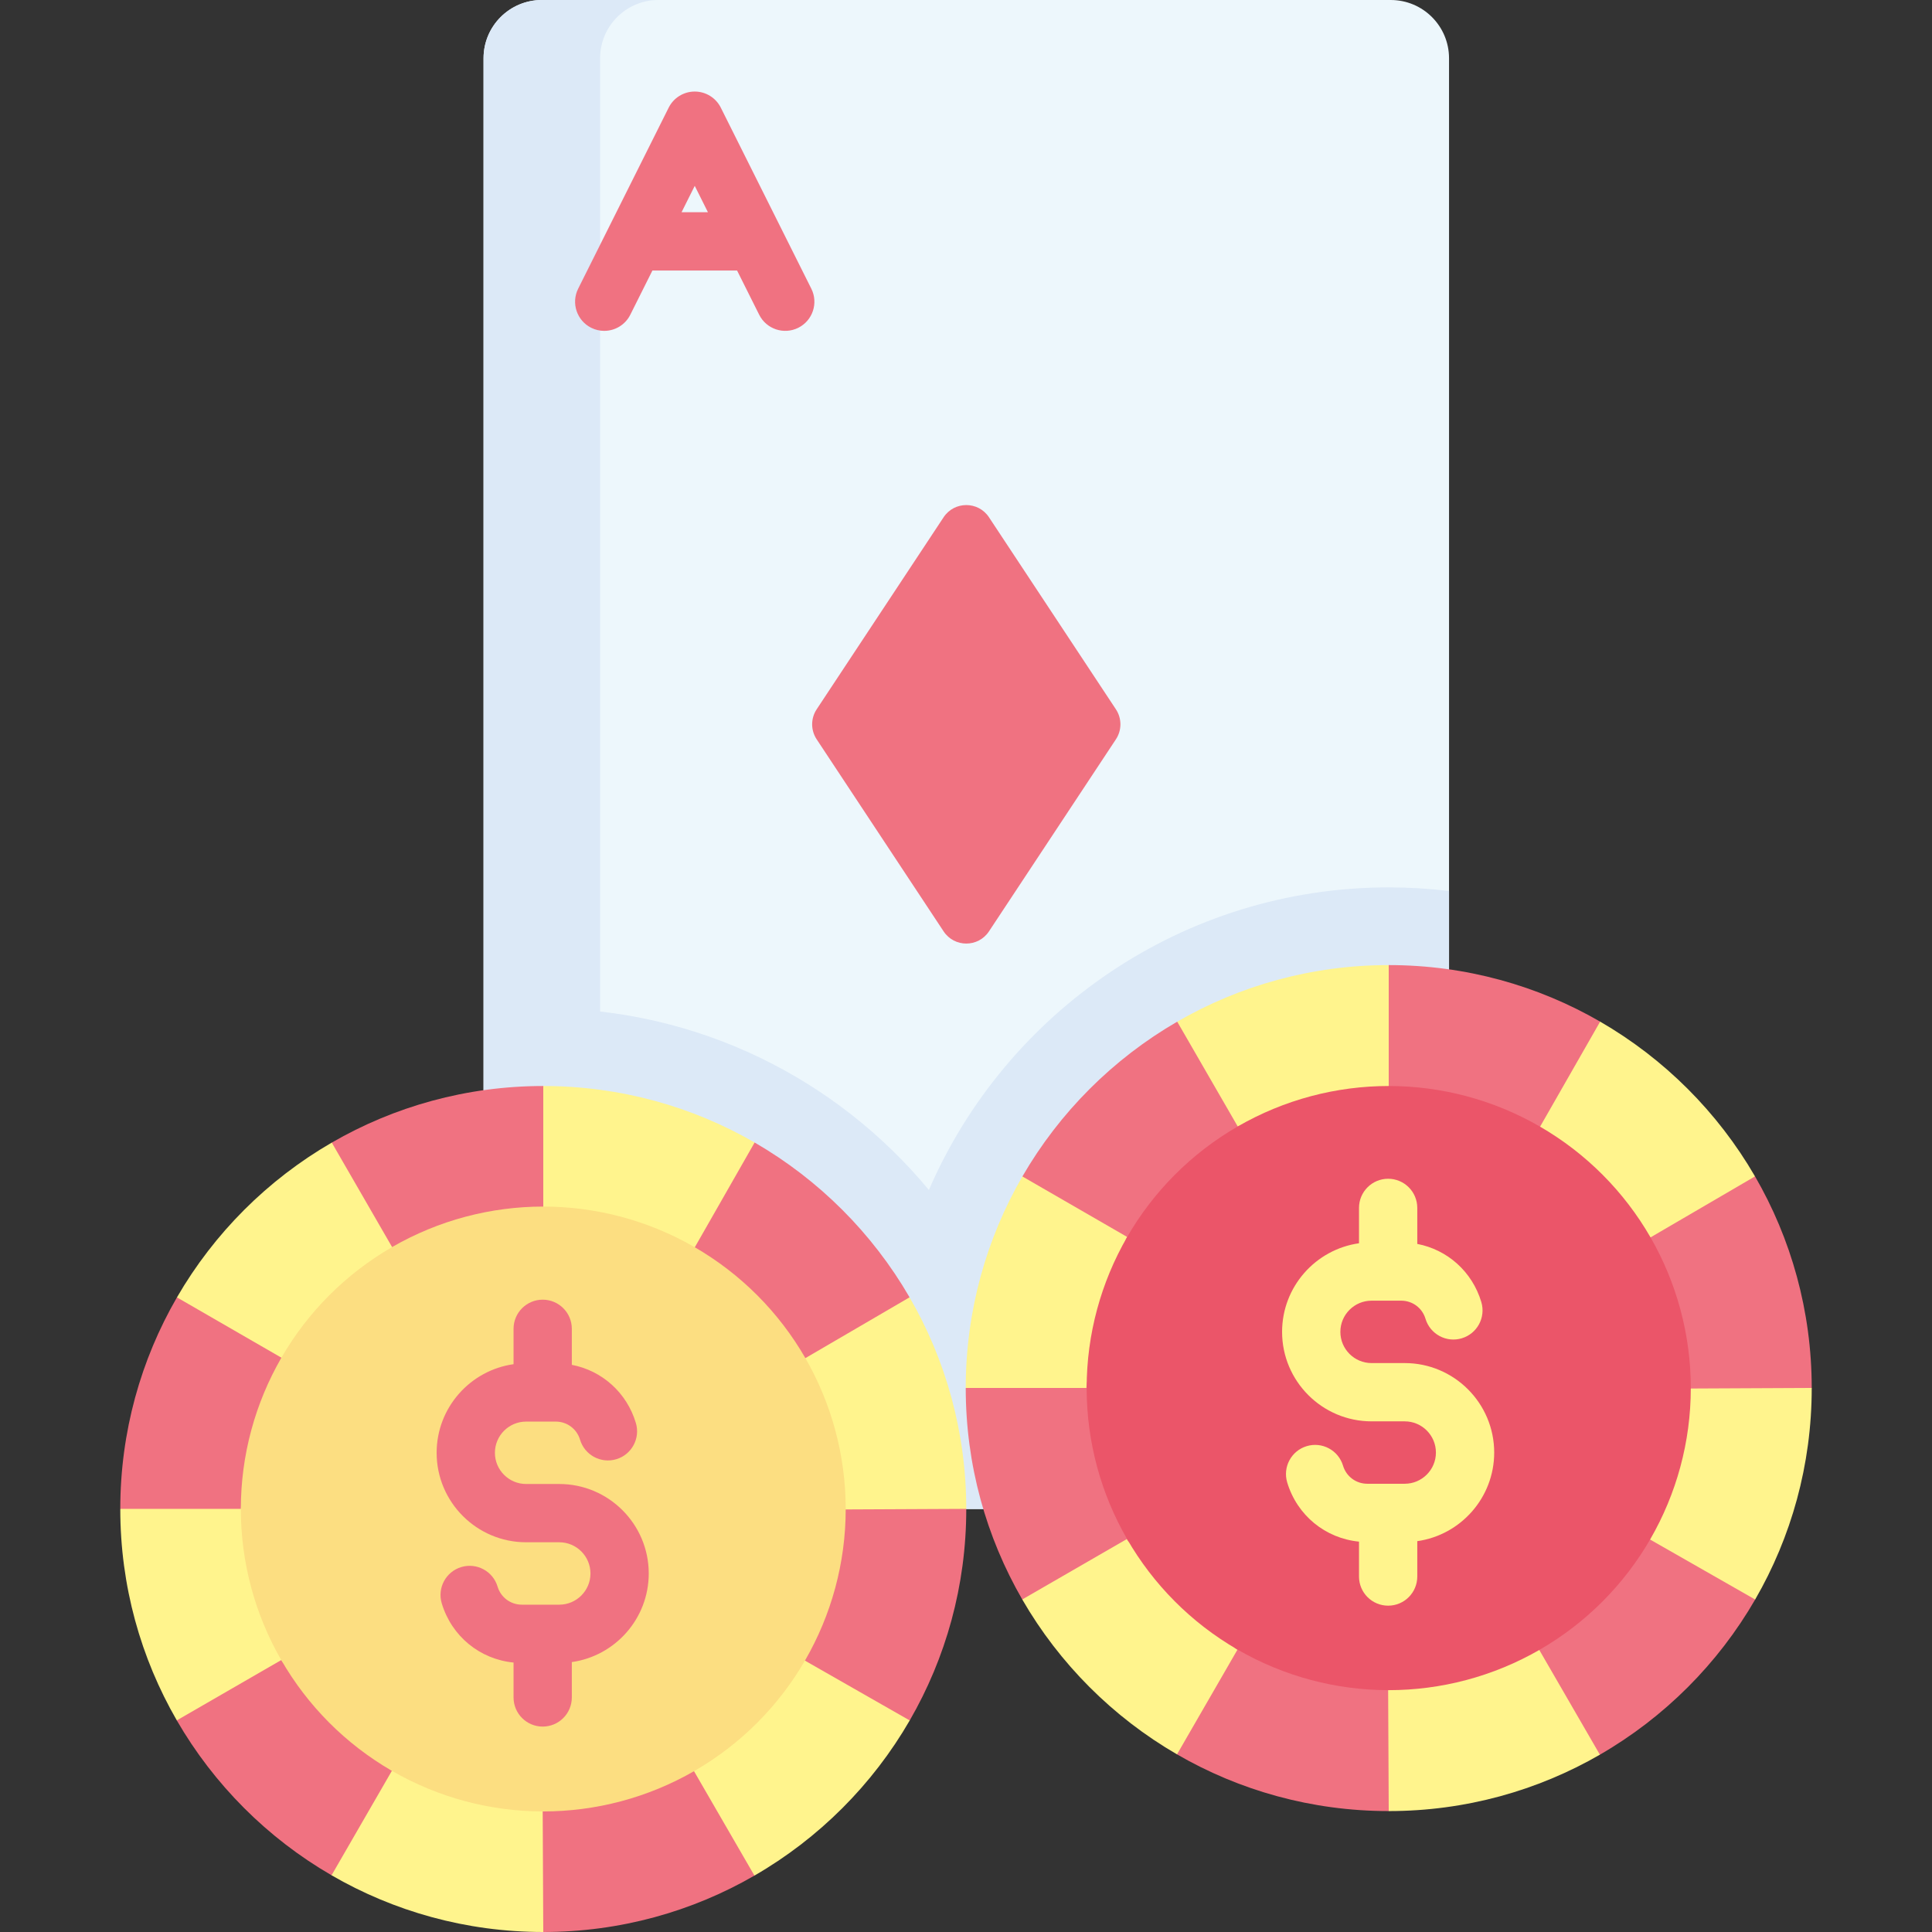 <svg id="Capa_1" enable-background="new 0 0 512 512" height="512" viewBox="0 0 512 512" width="512" xmlns="http://www.w3.org/2000/svg"><rect x="0" y="0" width="512" height="512" fill="#333333" stroke="none"/><g><path d="m384.008 399.902h-255.864v-384.457c0-8.53 6.915-15.445 15.445-15.445h224.975c8.53 0 15.445 6.915 15.445 15.445v384.457z" fill="#edf7fc"/><path d="m384.008 399.902v-163.779c-5.24-.632-10.574-.957-15.982-.957-54.527 0-101.478 33.061-121.86 80.19-24.359-29.392-61.127-48.144-102.194-48.144l-15.829 132.691h255.865z" fill="#dce9f7"/><path d="m174.478 0h-30.889c-8.53 0-15.445 6.915-15.445 15.445v384.458h30.889v-384.458c0-8.53 6.915-15.445 15.445-15.445z" fill="#dce9f7"/><path d="m250.063 137.082-33.64 50.895c-1.593 2.41-1.593 5.538 0 7.948l33.64 50.895c2.849 4.311 9.176 4.311 12.026 0l33.64-50.895c1.593-2.41 1.593-5.538 0-7.948l-33.64-50.895c-2.85-4.311-9.176-4.311-12.026 0z" fill="#f07281"/><path d="m256.071 399.902s-19.08 13.48-21.379 22.426c-2.554 9.939 6.409 33.578 6.409 33.578-9.862 17.068-24.095 31.294-41.167 41.149 0 0-23.104-9.373-32.098-6.835-9.7 2.736-23.863 21.78-23.863 21.78-20.447 0-39.616-5.475-56.12-15.038 0 0-6.912-27.007-13.574-33.521-7.292-7.131-27.426-7.523-27.426-7.523-9.526-16.481-14.977-35.611-14.977-56.016 0 0 19.716-16.273 22.027-25.242 2.562-9.942-7.011-30.841-7.011-30.841 9.844-17.003 24.026-31.18 41.032-41.018 0 0 22.555 7.021 32.41 4.461 9.029-2.345 23.639-19.458 23.639-19.458 20.401 0 39.53 5.45 56.009 14.974 0 0 3.347 25.864 9.436 31.487 8.259 7.627 31.626 9.536 31.626 9.536 9.557 16.5 15.027 35.662 15.027 56.101z" fill="#fff48d"/><g fill="#f07281"><path d="m143.818 320.009h.155v-32.205c-20.418 0-39.561 5.459-56.049 14.997l16.062 27.82c5.854-3.37 17.176 3.98 23.843 2.171 6.689-1.814 8.726-12.783 15.989-12.783z"/><path d="m74.643 359.841-27.751-16.021c-9.544 16.485-15.01 35.626-15.017 56.044h31.985c.009-6.953 10.905-8.698 12.582-15.128 1.841-7.059-5.378-18.738-1.799-24.895z"/><path d="m103.872 469.246c-6.333-3.659-1.117-18.162-6.199-23.354-4.676-4.777-19.757-.138-23.125-5.964l-27.695 15.989c9.831 17.009 24.002 31.195 41 41.044l.022-.008z"/><path d="m183.839 469.242-.025-.025c-6.146 3.557-15.809-3.68-22.849-1.853-6.436 1.671-10.188 12.56-17.147 12.56l.155 32.076c20.381 0 39.492-5.44 55.96-14.946z"/><path d="m223.985 400.018-.21.104c-.014 7.076-10.946 10.935-12.685 17.467-1.822 6.844 5.471 16.328 2.009 22.32l.087.1 27.856 15.904.058-.007c9.522-16.478 14.971-35.604 14.971-56.003v-.005l-.01-.034z"/><path d="m184.069 330.65-.041.19c6.383 3.721 2.204 18.301 7.305 23.582 4.512 4.671 18.459-.111 21.734 5.546l.236.029 27.701-16.173v-.092c-9.846-16.971-24.016-31.122-41.003-40.943l-.027.005z"/><path d="m480.125 367.857s-15.418 18-17.717 26.945c-2.554 9.939 2.747 29.058 2.747 29.058-9.862 17.068-24.095 31.294-41.167 41.149 0 0-20.73-6.88-30.665-4.33-8.935 2.293-25.295 19.275-25.295 19.275-20.447 0-39.616-5.475-56.12-15.038 0 0-5.804-24.872-12.49-31.427-7.25-7.107-28.51-9.617-28.51-9.617-9.526-16.481-14.977-35.611-14.977-56.016 0 0 21.48-14.78 23.792-23.748 2.562-9.941-8.775-32.335-8.775-32.335 9.844-17.003 24.026-31.18 41.032-41.018 0 0 22.101 10.964 32.043 8.405 8.957-2.306 24.007-23.402 24.007-23.402 20.409 0 39.544 5.454 56.027 14.984 0 0 4.199 25.43 10.911 32.009 7.228 7.085 30.133 9.004 30.133 9.004 9.553 16.501 15.024 35.663 15.024 56.102z"/></g><path d="m367.872 287.964h.155v-32.205c-20.418 0-39.561 5.459-56.049 14.997l16.062 27.82c5.864-3.375 17.196 3.971 23.875 2.162s8.705-12.774 15.957-12.774z" fill="#fff48d"/><path d="m298.696 327.796-27.751-16.022c-9.544 16.485-15.01 35.626-15.017 56.044h31.985c.009-7.27 10.989-9.313 12.816-16.006 1.84-6.735-5.463-18.115-2.033-24.016z" fill="#fff48d"/><path d="m327.926 437.201c-6.322-3.653-.097-18.147-5.173-23.328-4.687-4.784-20.777-.154-24.151-5.99l-27.695 15.989c9.831 17.009 24.003 31.195 41 41.044l.022-.008z" fill="#fff48d"/><path d="m407.893 437.197-.025-.025c-5.768 3.339-16.992-4.023-23.555-2.2-6.823 1.895-9.014 12.907-16.441 12.907l.155 32.076c20.381 0 39.492-5.44 55.96-14.946z" fill="#fff48d"/><path d="m448.038 367.973-.21.104c-.013 6.967-10.918 8.725-12.605 15.166-1.822 6.955 5.442 18.541 1.929 24.621l.087.1 27.856 15.904.058-.007c9.522-16.478 14.971-35.604 14.971-56.003v-.005l-.01-.034z" fill="#fff48d"/><path d="m408.123 298.605-.041.19c6.384 3.721 2.205 18.302 7.306 23.583 4.511 4.67 18.458-.111 21.733 5.545l.236.029 27.701-16.173v-.092c-9.846-16.971-24.016-31.122-41.003-40.943z" fill="#fff48d"/><path d="m207.082 60.651c-.041-.087-.085-.173-.129-.258l-15.932-31.864c-1.308-2.615-3.982-4.268-6.907-4.268s-5.599 1.653-6.907 4.268l-15.925 31.851c-.049.093-.095.186-.14.281l-7.921 15.843c-1.907 3.815-.361 8.453 3.453 10.361 1.109.555 2.287.817 3.447.817 2.833 0 5.56-1.565 6.913-4.27l5.861-11.723h22.438l5.862 11.723c1.907 3.814 6.545 5.359 10.36 3.453 3.815-1.907 5.361-6.546 3.453-10.361zm-26.464-4.407 3.497-6.993 3.497 6.993z" fill="#f07281"/><circle cx="368.027" cy="367.857" fill="#eb5569" r="80.053"/><path d="m395.978 384.942c0-13.076-10.638-23.714-23.714-23.714h-8.784c-4.56 0-8.269-3.709-8.269-8.269 0-4.559 3.709-8.268 8.269-8.268h7.848c2.993 0 5.583 1.926 6.442 4.792 1.226 4.085 5.534 6.406 9.615 5.178 4.085-1.225 6.404-5.53 5.178-9.615-2.416-8.056-8.974-13.859-16.969-15.396v-9.546c0-4.265-3.457-7.722-7.722-7.722s-7.722 3.457-7.722 7.722v9.374c-11.505 1.624-20.384 11.534-20.384 23.48 0 13.076 10.638 23.714 23.714 23.714h8.784c4.56 0 8.269 3.709 8.269 8.269s-3.709 8.269-8.269 8.269h-9.907c-2.993 0-5.582-1.927-6.442-4.793-1.225-4.085-5.536-6.404-9.616-5.177-4.085 1.226-6.403 5.531-5.177 9.617 2.622 8.737 10.115 14.823 19.028 15.691v9.248c0 4.265 3.457 7.722 7.722 7.722s7.722-3.457 7.722-7.722v-9.374c11.505-1.623 20.384-11.534 20.384-23.48z" fill="#fff48d"/><circle cx="143.973" cy="399.902" fill="#fcde81" r="80.148"/><path d="m148.21 393.274h-8.784c-4.559 0-8.269-3.709-8.269-8.269s3.71-8.269 8.269-8.269h7.848c2.993 0 5.582 1.926 6.442 4.792 1.224 4.085 5.529 6.402 9.615 5.178 4.085-1.225 6.404-5.53 5.178-9.615-2.416-8.056-8.974-13.859-16.968-15.396v-9.546c0-4.265-3.457-7.722-7.722-7.722s-7.722 3.457-7.722 7.722v9.374c-11.505 1.624-20.384 11.535-20.384 23.481 0 13.076 10.638 23.714 23.714 23.714h8.784c4.559 0 8.269 3.709 8.269 8.269s-3.71 8.269-8.269 8.269h-9.907c-2.993 0-5.582-1.927-6.442-4.793-1.226-4.084-5.532-6.401-9.616-5.177-4.085 1.226-6.403 5.531-5.177 9.616 2.622 8.738 10.115 14.824 19.028 15.692v9.247c0 4.265 3.457 7.722 7.722 7.722s7.722-3.457 7.722-7.722v-9.373c11.505-1.624 20.383-11.535 20.383-23.481 0-13.075-10.638-23.713-23.714-23.713z" fill="#f07281"/></g></svg>